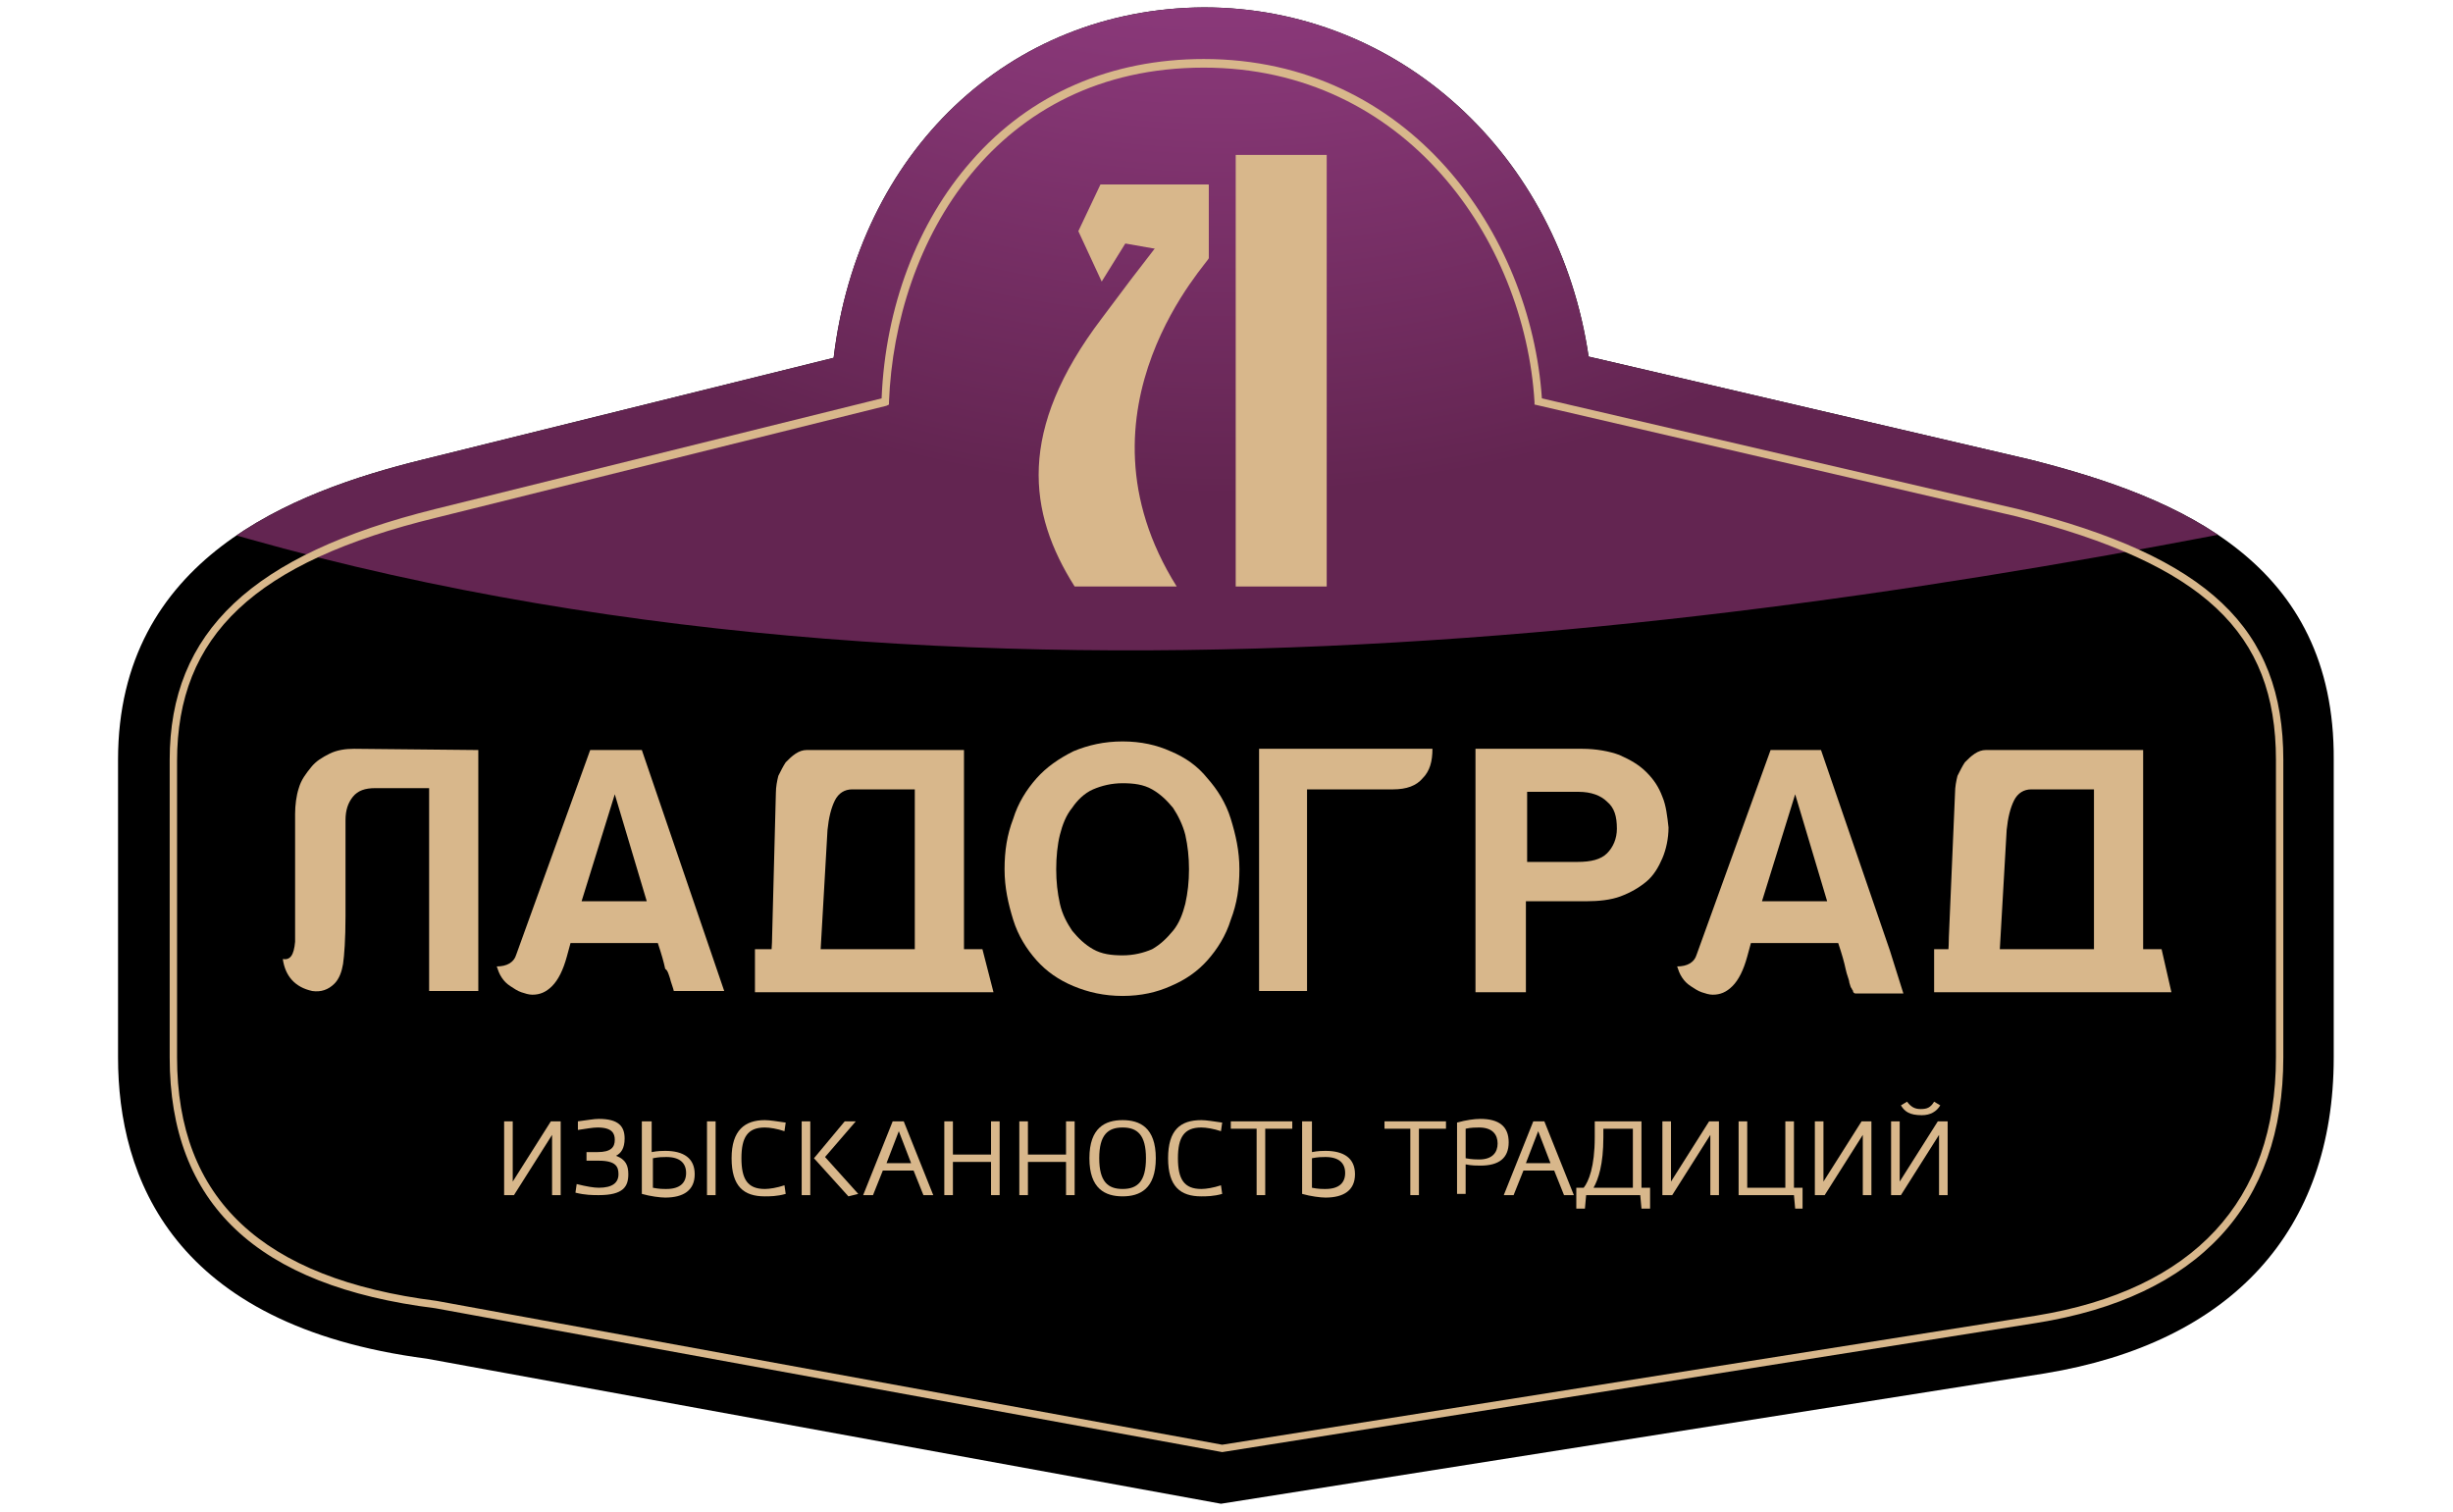 <?xml version="1.0" encoding="utf-8"?>
<!-- Generator: Adobe Illustrator 23.0.6, SVG Export Plug-In . SVG Version: 6.00 Build 0)  -->
<svg version="1.1" id="Слой_1" xmlns="http://www.w3.org/2000/svg" xmlns:xlink="http://www.w3.org/1999/xlink" x="0px" y="0px"
	 viewBox="0 0 199.5 123" style="enable-background:new 0 0 199.5 123;" xml:space="preserve">
<style type="text/css">
	.st0{clip-path:url(#SVGID_2_);}
	.st1{fill:url(#SVGID_3_);}
	.st2{fill:#D8B78B;}
</style>
<g>
	<g>
		<path d="M165.2,37.4l-36-8.4c-2.4-16.4-15.4-28.4-31.3-28.4C82,0.7,69.8,12.4,67.8,29.1l-33.5,8.3C23.8,40,9.6,45.4,9.6,61.8V86
			c0,9.7,4.4,21.8,25.1,24.5l64.6,11.8l67-10.6c15.2-2.5,23.5-11.6,23.5-25.7V61.8C189.9,45.8,177.4,40.5,165.2,37.4z"/>
		<g>
			<defs>
				<path id="SVGID_1_" d="M165.2,37.4l-36-8.4c-2.4-16.4-15.4-28.4-31.3-28.4C82,0.7,69.8,12.4,67.8,29.1l-33.5,8.3
					C23.8,40,9.6,45.4,9.6,61.8V86c0,9.7,4.4,21.8,25.1,24.5l64.6,11.8l67-10.6c15.2-2.5,23.5-11.6,23.5-25.7V61.8
					C189.9,45.8,177.4,40.5,165.2,37.4z"/>
			</defs>
			<clipPath id="SVGID_2_">
				<use xlink:href="#SVGID_1_"  style="overflow:visible;"/>
			</clipPath>
			<g class="st0">
				<radialGradient id="SVGID_3_" cx="99.165" cy="-63.215" r="103.6" gradientUnits="userSpaceOnUse">
					<stop  offset="0.494" style="stop-color:#943D84"/>
					<stop  offset="0.698" style="stop-color:#833572"/>
					<stop  offset="1" style="stop-color:#632551"/>
				</radialGradient>
				<path class="st1" d="M188.5,41.9l-4.7-184.3c-0.8-32.3-77.1-37.2-88-36.9c-9.7,0.2-86.8,9.1-86,41.4l4.6,180
					C75.6,61.3,144.4,50.8,188.5,41.9z"/>
			</g>
		</g>
		<g>
			<path class="st2" d="M99.4,118.1L99.4,118.1l-64-11.7c-14.5-1.8-21.6-8.5-21.6-20.4V61.8c0-10.4,6.7-16.7,21.6-20.4l36.3-9
				C72,25,74.6,18.1,79,13.1c4.8-5.5,11.4-8.3,18.9-8.3c16.7,0,26.6,14.2,27.5,27.6l38.7,9c15.5,3.9,21.6,9.7,21.6,20.4V86
				c0,12-6.9,19.5-20.1,21.6L99.4,118.1z M97.9,5.5C81,5.5,72.8,19.6,72.3,32.7l0,0.2L72.1,33l-36.6,9.1
				c-14.8,3.6-21.1,9.6-21.1,19.8V86c0,11.5,6.9,18,21.1,19.8l63.9,11.7l66.2-10.5c12.8-2.1,19.5-9.3,19.5-21V61.8
				c0-10.4-5.9-15.9-21.1-19.8l-39.2-9.1l0-0.2C124,19.5,114.3,5.5,97.9,5.5z"/>
		</g>
		<g>
			<path class="st2" d="M91.3,81c-1.5,0-2.8-0.3-4-0.8c-1.2-0.5-2.2-1.2-3-2.1c-0.8-0.9-1.5-2-1.9-3.3c-0.4-1.3-0.7-2.6-0.7-4.1
				c0-1.5,0.2-2.8,0.7-4.1c0.4-1.3,1.1-2.4,1.9-3.3c0.8-0.9,1.8-1.6,3-2.2c1.2-0.5,2.5-0.8,4-0.8c1.5,0,2.8,0.3,3.9,0.8
				c1.2,0.5,2.2,1.2,3,2.2c0.8,0.9,1.5,2,1.9,3.3c0.4,1.3,0.7,2.6,0.7,4.1c0,1.5-0.2,2.8-0.7,4.1c-0.4,1.3-1.1,2.4-1.9,3.3
				c-0.8,0.9-1.8,1.6-3,2.1C94.1,80.7,92.8,81,91.3,81z M91.3,77.7c0.9,0,1.7-0.2,2.4-0.5c0.7-0.4,1.2-0.9,1.7-1.5
				c0.5-0.6,0.8-1.4,1-2.2c0.2-0.9,0.3-1.8,0.3-2.8c0-1-0.1-1.9-0.3-2.8c-0.2-0.8-0.6-1.6-1-2.2c-0.5-0.6-1-1.1-1.7-1.5
				c-0.7-0.4-1.5-0.5-2.4-0.5s-1.7,0.2-2.4,0.5s-1.3,0.9-1.7,1.5c-0.5,0.6-0.8,1.4-1,2.2c-0.2,0.8-0.3,1.8-0.3,2.8
				c0,1,0.1,1.9,0.3,2.8c0.2,0.9,0.6,1.6,1,2.2c0.5,0.6,1,1.1,1.7,1.5S90.4,77.7,91.3,77.7z"/>
			<path class="st2" d="M38.8,61l-10-0.1c-0.7,0-1.4,0.1-2,0.4s-1.1,0.6-1.5,1.1c-0.4,0.5-0.8,1-1,1.7c-0.2,0.6-0.3,1.4-0.3,2.1
				c0,2.1,0,3.9,0,5.2s0,2.3,0,3.1c0,0.7,0,1.2,0,1.5c0,0.3,0,0.5,0,0.6c-0.1,1.1-0.4,1.5-1,1.4c0.2,1.4,1,2.3,2.4,2.6
				c0.7,0.1,1.3-0.1,1.8-0.6c0.4-0.4,0.6-1,0.7-1.6c0.1-0.7,0.2-2,0.2-3.9c0-1.9,0-4.5,0-7.8c0-0.8,0.2-1.4,0.6-1.9
				c0.4-0.5,1-0.7,1.8-0.7h4.4V80c0,0,0,0,0,0v0.6h4V80v-6.7v-9.1v-2.6V61z"/>
			<path class="st2" d="M54.5,79.6c0,0.1,0.3,0.9,0.3,1h4.1l-6.7-19.6H48l-6,16.6c-0.2,0.7-0.8,1-1.6,1c0.1,0.3,0.2,0.6,0.4,0.9
				c0.2,0.3,0.4,0.5,0.7,0.7c0.3,0.2,0.6,0.4,0.9,0.5c0.3,0.1,0.6,0.2,0.9,0.2c0.6,0,1.1-0.2,1.6-0.7c0.5-0.5,0.9-1.3,1.2-2.4
				l0.3-1.1h7.1c0.3,0.9,0.5,1.6,0.6,2.1C54.3,78.9,54.4,79.3,54.5,79.6z M47.3,73.3l2.7-8.7l2.6,8.7H47.3z"/>
			<path class="st2" d="M66.6,79.7l0.7-12.2c0.1-1,0.3-1.8,0.6-2.4c0.3-0.6,0.8-0.9,1.4-0.9h5.1v15.5h4l0-18.1c0,0,0,0,0-0.1V61
				c-1.7,0-3.2,0-4.5,0c-1.4,0-2.7,0-3.6,0c-1,0-1.7,0-2.3,0c-0.6,0-1,0-1.3,0c-0.3,0-0.5,0-0.7,0c-0.1,0-0.3,0-0.4,0
				c-0.3,0-0.6,0.1-0.9,0.3c-0.3,0.2-0.5,0.4-0.8,0.7c-0.2,0.3-0.4,0.7-0.6,1.1c-0.1,0.4-0.2,0.9-0.2,1.4L62.8,76
				c0,0.9-0.1,1.7-0.1,2.3c0,0.6-0.1,1-0.2,1.3H66.6z"/>
			<polygon class="st2" points="80.8,80.7 61.4,80.7 61.4,77.2 79.9,77.2 			"/>
			<path class="st2" d="M162.5,79.7l0.7-12.2c0.1-1,0.3-1.8,0.6-2.4c0.3-0.6,0.8-0.9,1.4-0.9h5.1v15.5h4l0-18.1c0,0,0,0,0-0.1V61
				c-1.7,0-3.2,0-4.5,0c-1.4,0-2.7,0-3.6,0c-1,0-1.7,0-2.3,0c-0.6,0-1,0-1.3,0c-0.3,0-0.5,0-0.7,0s-0.3,0-0.4,0
				c-0.3,0-0.6,0.1-0.9,0.3c-0.3,0.2-0.5,0.4-0.8,0.7c-0.2,0.3-0.4,0.7-0.6,1.1c-0.1,0.4-0.2,0.9-0.2,1.4l-0.5,11.7
				c0,0.9-0.1,1.7-0.1,2.3c0,0.6-0.1,1-0.2,1.3H162.5z"/>
			<polygon class="st2" points="176.6,80.7 157.3,80.7 157.3,77.2 175.8,77.2 			"/>
			<path class="st2" d="M102.4,60.9v19.7h3.9c0-0.1,0-6,0-6.2c0-0.6,0-1.3,0-2.2c0-0.9,0-2,0-3.3s0-2.9,0-4.7h7
				c1.1,0,1.9-0.3,2.4-0.9c0.6-0.6,0.8-1.4,0.8-2.4H102.4z"/>
			<path class="st2" d="M135.2,64.8c-0.3-0.8-0.7-1.4-1.3-2c-0.6-0.6-1.3-1-2.2-1.4c-0.8-0.3-1.9-0.5-3-0.5H120v0.6c0,0,0,0,0,0
				v10.6c0,0.3,0,0.5,0,0.7v0.4c0,0.6,0,7,0,7.5h4.1c0-0.4,0-6.8,0-7.4h4.9c1,0,2-0.1,2.8-0.4c0.8-0.3,1.5-0.7,2.1-1.2
				c0.6-0.5,1-1.2,1.3-1.9c0.3-0.7,0.5-1.6,0.5-2.5C135.6,66.4,135.5,65.5,135.2,64.8z M130.7,69.4c-0.5,0.5-1.3,0.7-2.4,0.7h-4.1
				v-5.7h4.2c1,0,1.8,0.3,2.3,0.8c0.6,0.5,0.8,1.2,0.8,2.2C131.5,68.2,131.2,68.9,130.7,69.4z"/>
			<path class="st2" d="M153.7,77.3l-5.6-16.3h-4.1l-6,16.6c-0.2,0.7-0.8,1-1.6,1c0.1,0.3,0.2,0.6,0.4,0.9c0.2,0.3,0.4,0.5,0.7,0.7
				c0.3,0.2,0.6,0.4,0.9,0.5c0.3,0.1,0.6,0.2,0.9,0.2c0.6,0,1.1-0.2,1.6-0.7c0.5-0.5,0.9-1.3,1.2-2.4l0.3-1.1h7.1
				c0.3,0.9,0.5,1.6,0.6,2.1c0.1,0.5,0.3,0.9,0.3,1.1c0.1,0.3,0.1,0.4,0.2,0.5c0,0.1,0.1,0.1,0.1,0.2c0,0.1,0.1,0.2,0.2,0.2
				c0.1,0,0.2,0,0.5,0h3.4L153.7,77.3z M143.3,73.3l2.7-8.7l2.6,8.7H143.3z"/>
		</g>
		<g>
			<polygon class="st2" points="89.6,22.9 87.7,18.8 89.5,15 94.5,15 			"/>
			<path class="st2" d="M98.3,15c0,0-1.8,1.6-8.7,10.9c-6.9,9.1-6,15.8-2.2,21.8c6.5,0,6.4,0,8.3,0C86.6,33.2,98.6,21,98.3,21
				L98.3,15z"/>
			<polygon class="st2" points="91.4,15 98.3,15 98.3,21 91.5,19.8 			"/>
		</g>
		<rect x="100.5" y="12.6" class="st2" width="7.4" height="35.1"/>
	</g>
	<g>
		<path class="st2" d="M44.9,97.2v-4.9l-3.1,4.9h-0.8v-6h0.7v4.9l3.1-4.9h0.8v6H44.9z"/>
		<path class="st2" d="M50.1,94c0.8,0.3,1,0.8,1,1.5c0,1-0.4,1.7-2.4,1.7c-0.5,0-1.1,0-1.9-0.2l0.1-0.7c0.8,0.2,1.4,0.3,1.8,0.3
			c1.1,0,1.6-0.4,1.6-1.1c0-0.6-0.2-1.1-1.6-1.1c-0.3,0-0.5,0-1,0v-0.7c0.4,0,0.6,0,0.9,0c1.1,0,1.4-0.4,1.4-1c0-0.5-0.2-1-1.4-1
			c-0.4,0-0.9,0.1-1.6,0.2L47,91.2c0.8-0.1,1.3-0.2,1.7-0.2c1.6,0,2.1,0.6,2.1,1.6C50.8,93.4,50.5,93.8,50.1,94z"/>
		<path class="st2" d="M52.3,91.2h0.7v2.5c0.5-0.1,0.9-0.1,1.1-0.1c1.5,0,2.4,0.6,2.4,1.9c0,1.3-0.9,1.9-2.4,1.9
			c-0.4,0-1.2-0.1-1.9-0.3V91.2z M53.1,96.6c0.5,0.1,0.8,0.1,1.1,0.1c1.1,0,1.6-0.5,1.6-1.3c0-0.8-0.5-1.3-1.6-1.3
			c-0.3,0-0.6,0-1.1,0.1V96.6z M57.5,91.2h0.7v6h-0.7V91.2z"/>
		<path class="st2" d="M62.2,91.1c0.4,0,1,0.1,1.7,0.2L63.8,92c-0.6-0.2-1.2-0.3-1.6-0.3c-1.4,0-1.9,0.8-1.9,2.5
			c0,1.7,0.5,2.5,1.9,2.5c0.4,0,1-0.1,1.6-0.3l0.1,0.7c-0.7,0.2-1.3,0.2-1.7,0.2c-1.7,0-2.7-0.8-2.7-3.1
			C59.5,91.9,60.6,91.1,62.2,91.1z"/>
		<path class="st2" d="M65.9,97.2h-0.7v-6h0.7V97.2z M68.7,91.2h0.9l-2.5,2.9l2.7,3L69,97.3l-2.8-3.1L68.7,91.2z"/>
		<path class="st2" d="M74.3,95.2h-2.5l-0.8,2h-0.8l2.4-6h0.9l2.4,6h-0.8L74.3,95.2z M74.1,94.6l-1-2.6l-1,2.6H74.1z"/>
		<path class="st2" d="M80.6,97.2v-2.7h-3.1v2.7h-0.7v-6h0.7v2.7h3.1v-2.7h0.7v6H80.6z"/>
		<path class="st2" d="M86.7,97.2v-2.7h-3.1v2.7h-0.7v-6h0.7v2.7h3.1v-2.7h0.7v6H86.7z"/>
		<path class="st2" d="M91.3,97.3c-1.4,0-2.7-0.6-2.7-3.1c0-2.5,1.3-3.1,2.7-3.1s2.7,0.6,2.7,3.1C94,96.7,92.7,97.3,91.3,97.3z
			 M91.3,91.7c-1.2,0-1.9,0.6-1.9,2.5s0.7,2.5,1.9,2.5c1.2,0,1.9-0.6,1.9-2.5S92.5,91.7,91.3,91.7z"/>
		<path class="st2" d="M97.7,91.1c0.4,0,1,0.1,1.7,0.2L99.3,92c-0.6-0.2-1.2-0.3-1.6-0.3c-1.4,0-1.9,0.8-1.9,2.5
			c0,1.7,0.5,2.5,1.9,2.5c0.4,0,1-0.1,1.6-0.3l0.1,0.7c-0.7,0.2-1.3,0.2-1.7,0.2c-1.7,0-2.7-0.8-2.7-3.1C95,91.9,96,91.1,97.7,91.1z
			"/>
		<path class="st2" d="M102.9,91.8v5.4h-0.7v-5.4h-2.1v-0.6h5v0.6H102.9z"/>
		<path class="st2" d="M106,91.2h0.7v2.5c0.5-0.1,0.9-0.1,1.1-0.1c1.5,0,2.4,0.6,2.4,1.9c0,1.3-0.9,1.9-2.4,1.9
			c-0.4,0-1.2-0.1-1.9-0.3V91.2z M106.7,96.6c0.5,0.1,0.8,0.1,1.1,0.1c1.1,0,1.6-0.5,1.6-1.3c0-0.8-0.5-1.3-1.6-1.3
			c-0.3,0-0.6,0-1.1,0.1V96.6z"/>
		<path class="st2" d="M115.4,91.8v5.4h-0.7v-5.4h-2.1v-0.6h5v0.6H115.4z"/>
		<path class="st2" d="M118.5,91.3c0.7-0.2,1.4-0.3,1.9-0.3c1.5,0,2.3,0.6,2.3,1.9c0,1.3-0.8,1.9-2.3,1.9c-0.3,0-0.7,0-1.2-0.1v2.4
			h-0.7V91.3z M119.2,94.2c0.5,0.1,0.9,0.1,1.1,0.1c1.1,0,1.5-0.6,1.5-1.3c0-0.7-0.4-1.3-1.5-1.3c-0.2,0-0.7,0-1.1,0.1V94.2z"/>
		<path class="st2" d="M126.4,95.2h-2.5l-0.8,2h-0.8l2.4-6h0.9l2.4,6h-0.8L126.4,95.2z M126.1,94.6l-1-2.6l-1,2.6H126.1z"/>
		<path class="st2" d="M128.8,96.6c0.4-0.5,0.9-1.7,0.9-4.1v-1.3h3.8v5.4h0.7v1.7h-0.7l-0.1-1.1h-4.4l-0.1,1.1h-0.7v-1.7H128.8z
			 M130.4,92.5c0,2.2-0.4,3.4-0.8,4.1h3.2v-4.8h-2.4V92.5z"/>
		<path class="st2" d="M139.1,97.2v-4.9l-3.1,4.9h-0.8v-6h0.7v4.9l3.1-4.9h0.8v6H139.1z"/>
		<path class="st2" d="M146,98.3l-0.1-1.1h-4.5v-6h0.7v5.4h3.1v-5.4h0.7v5.4h0.7v1.7H146z"/>
		<path class="st2" d="M151.5,97.2v-4.9l-3.1,4.9h-0.8v-6h0.7v4.9l3.1-4.9h0.8v6H151.5z"/>
		<path class="st2" d="M157.7,97.2v-4.9l-3.1,4.9h-0.8v-6h0.7v4.9l3.1-4.9h0.8v6H157.7z M154.6,89.9l0.5-0.3
			c0.3,0.4,0.6,0.6,1.1,0.6s0.8-0.1,1.1-0.6l0.5,0.3c-0.3,0.5-0.8,0.8-1.5,0.8C155.3,90.7,154.9,90.4,154.6,89.9z"/>
	</g>
</g>
</svg>
